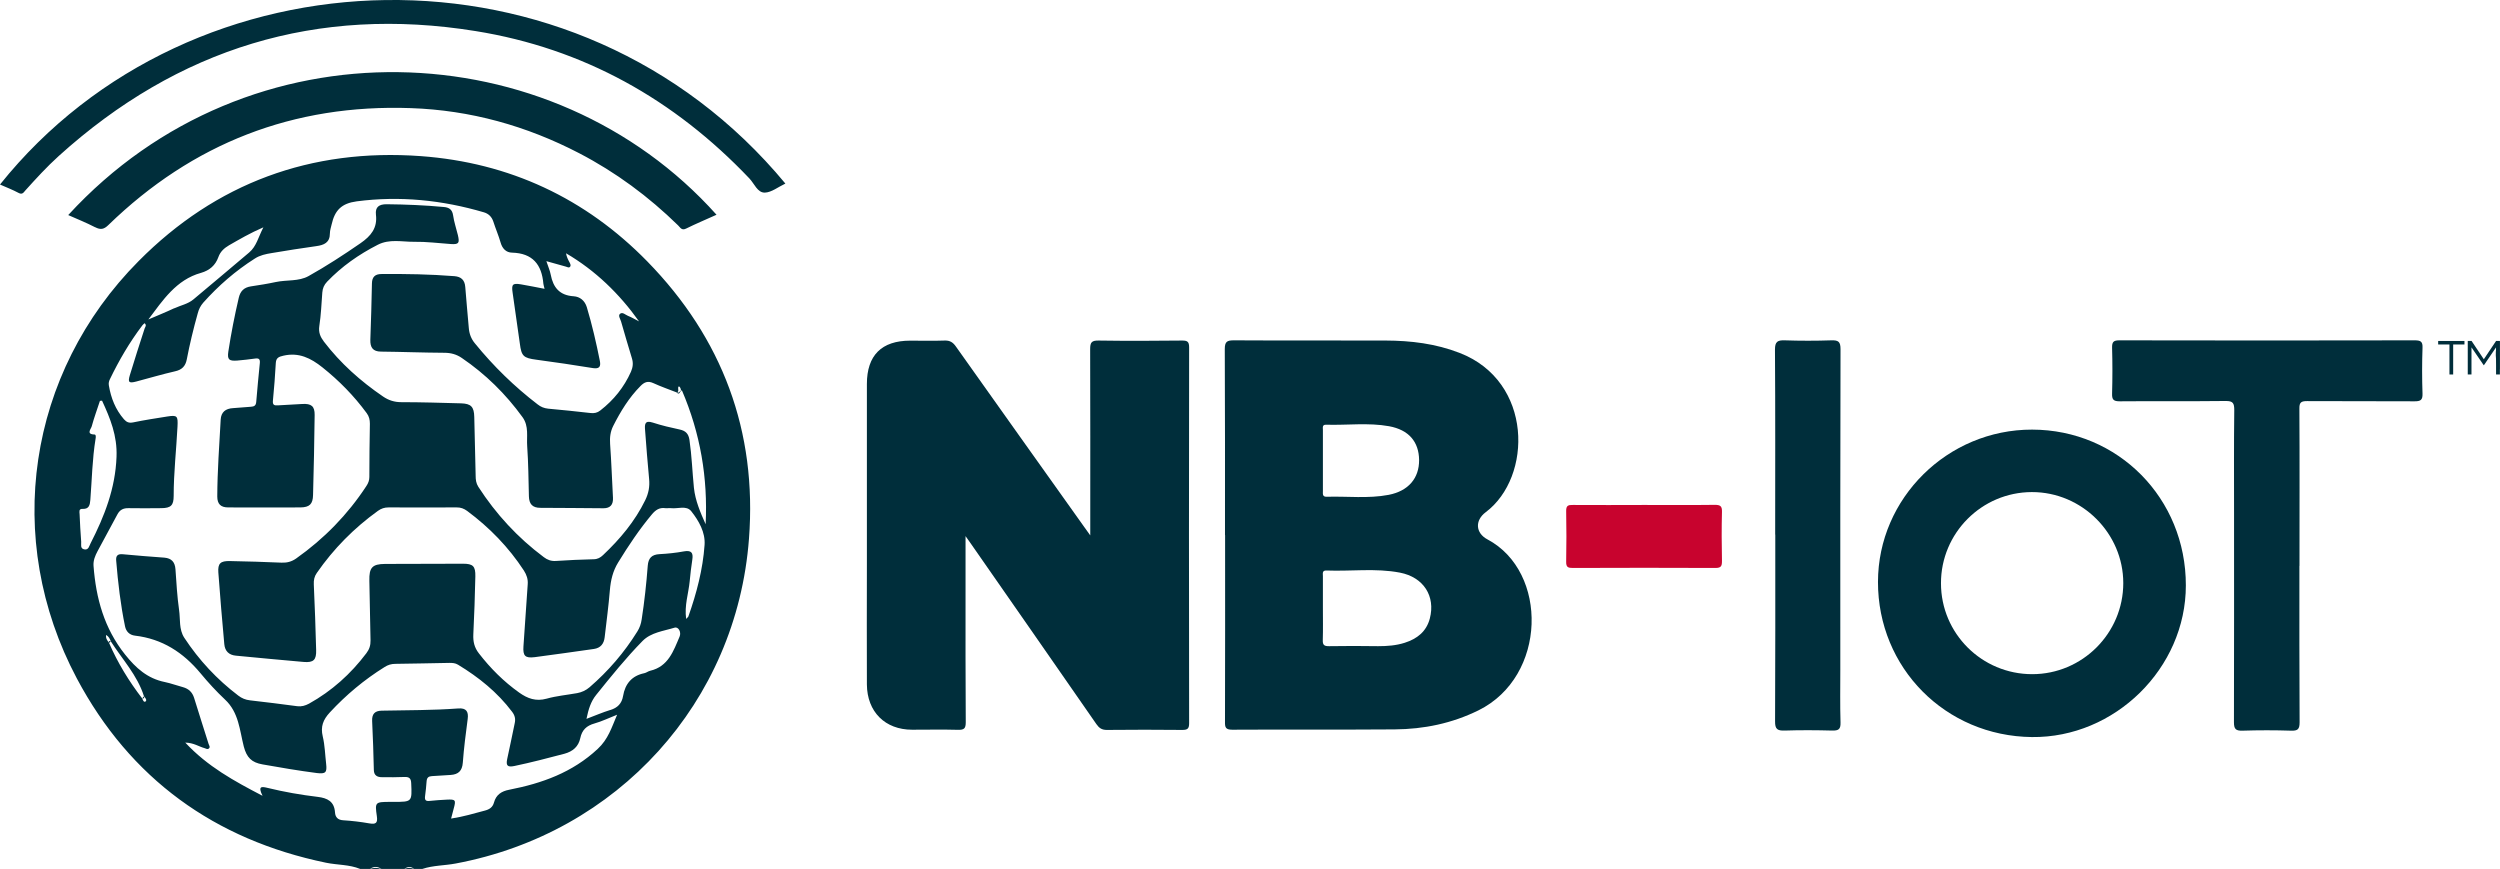 <?xml version="1.0" encoding="UTF-8"?><svg id="Calque_2" xmlns="http://www.w3.org/2000/svg" viewBox="0 0 234.92 81.65"><defs><style>.cls-1{fill:#002e3b;}.cls-1,.cls-2{stroke-width:0px;}.cls-2{fill:#c8032e;}</style></defs><g id="Calque_1-2"><g id="nbiot"><path class="cls-1" d="m234.72,32.08c.05,0,.1,0,.16,0v2.62c-.05,0-.1,0-.16,0-.21-.87-.31-1.74,0-2.61Z"/><path class="cls-1" d="m90.73,50.37v5.19c0,4.1-.01,8.21.02,12.31,0,.59-.16.72-.72.71-1.44-.04-2.88-.01-4.32-.01-2.54,0-4.23-1.68-4.25-4.25-.02-3.77,0-7.54,0-11.31,0-5.64,0-11.29,0-16.93,0-2.69,1.38-4.07,4.07-4.07,1.08,0,2.16.03,3.24-.01.5-.02.79.18,1.06.57,3.99,5.63,7.99,11.24,11.99,16.86.16.23.33.46.63.88v-.96c0-5.51.01-11.03-.01-16.54,0-.63.13-.82.79-.81,2.62.04,5.24.03,7.86,0,.49,0,.65.11.65.64-.02,11.77-.02,23.55,0,35.32,0,.51-.15.63-.64.63-2.36-.02-4.73-.03-7.09,0-.47,0-.72-.17-.98-.54-3.93-5.67-7.87-11.32-11.81-16.98-.12-.17-.23-.33-.48-.68Z"/><path class="cls-1" d="m216.07,53.18c0,4.9-.01,9.8.02,14.7,0,.66-.19.8-.81.78-1.51-.05-3.03-.05-4.55,0-.64.02-.81-.15-.81-.8.02-6.57.01-13.13.01-19.7,0-3.21-.02-6.41.02-9.62,0-.65-.11-.87-.82-.86-3.31.04-6.63,0-9.94.03-.58,0-.74-.15-.72-.73.04-1.44.04-2.87,0-4.31-.01-.53.12-.69.68-.69,9.25.02,18.5.02,27.75,0,.55,0,.77.1.74.71-.05,1.43-.05,2.87,0,4.31.02.61-.21.71-.75.71-3.37-.02-6.73,0-10.1-.02-.57,0-.73.13-.72.71.03,4.92.01,9.85.01,14.77Z"/><path class="cls-1" d="m166.81,50.24c0-5.8.02-11.6-.02-17.39,0-.74.24-.89.91-.87,1.46.05,2.93.05,4.39,0,.66-.02.86.13.86.83-.03,10.03-.02,20.06-.02,30.09,0,1.67-.03,3.34.02,5,.02.64-.2.76-.78.75-1.49-.04-2.98-.05-4.47,0-.68.02-.91-.13-.9-.87.03-5.85.02-11.7.02-17.55Z"/><path class="cls-2" d="m154.5,47.45c2.21,0,4.41.02,6.62-.01.51,0,.71.09.69.66-.04,1.54-.03,3.08,0,4.61,0,.47-.07.66-.61.66-4.47-.02-8.93-.02-13.4,0-.44,0-.64-.06-.63-.58.03-1.59.03-3.18,0-4.77-.01-.52.2-.58.63-.57,2.23.02,4.47,0,6.7,0Z"/><path class="cls-1" d="m33.84,81.65c-1.02-.42-2.13-.36-3.2-.58-10.48-2.17-18.41-7.9-23.42-17.32C.26,50.64,2.57,35.06,13.03,24.53c7.26-7.32,16.19-10.61,26.51-9.86,8.32.61,15.47,3.95,21.28,9.89,7.06,7.22,10.33,15.97,9.56,26.06-1.16,15.37-12.34,27.67-27.55,30.52-1.04.2-2.12.17-3.14.51h-.77c-.31-.13-.62-.13-.93,0h-2.16c-.36-.13-.72-.13-1.08,0h-.93Zm2,0c-.36-.24-.72-.25-1.08,0h1.08Zm3.08,0c-.31-.25-.62-.22-.93,0h.93ZM8.94,21.35c.51.26.82.21,1.24-.2,7.91-7.68,17.39-11.38,28.42-10.99,5.59.19,10.87,1.66,15.83,4.24,3.44,1.79,6.52,4.07,9.29,6.78.2.19.33.51.75.3.93-.46,1.89-.86,2.86-1.3-15.46-17.27-43.94-18.47-60.92.03.86.38,1.71.72,2.52,1.14ZM0,17.34c.59.26,1.19.49,1.75.79.34.18.46-.03.62-.22,1.01-1.12,2.03-2.24,3.16-3.26C16.72,4.54,29.79.51,44.69,2.92c10.13,1.63,18.67,6.42,25.73,13.85.46.48.76,1.35,1.45,1.33.63-.02,1.25-.53,1.93-.85C54.17-6.44,17.95-5.08,0,17.34Zm63.6,19.54c-.74-.29-1.49-.55-2.21-.88-.51-.23-.84-.1-1.21.28-1.08,1.09-1.86,2.37-2.55,3.73-.28.55-.34,1.1-.3,1.7.12,1.69.18,3.38.27,5.07.03.63-.24.98-.89.98-1.98-.01-3.95-.04-5.93-.04-.76,0-1.06-.37-1.08-1.08-.04-1.56-.05-3.13-.16-4.69-.07-.92.18-1.89-.44-2.75-1.58-2.18-3.47-4.04-5.7-5.56-.51-.35-1.04-.49-1.66-.49-1.98-.01-3.95-.09-5.93-.11-.78,0-1.03-.4-1.01-1.11.06-1.77.12-3.53.15-5.3.01-.63.32-.88.9-.88,2.29-.02,4.57.02,6.85.2.62.05.97.35,1.02,1.02.09,1.28.23,2.55.33,3.83.04.55.22,1.04.58,1.47,1.74,2.14,3.7,4.05,5.89,5.73.29.23.6.36.98.4,1.33.12,2.66.26,3.98.41.35.04.64-.01.93-.24,1.26-.98,2.23-2.18,2.88-3.64.18-.42.23-.81.09-1.26-.36-1.15-.68-2.31-1.02-3.46-.07-.24-.29-.54-.11-.71.24-.22.51.08.76.18.36.14.69.35,1.04.52-1.86-2.61-4.1-4.78-6.86-6.4.05.32.18.58.31.82.07.14.17.29.08.43-.11.16-.27.04-.42,0-.58-.17-1.15-.33-1.82-.51.16.5.34.88.41,1.27.23,1.21.84,1.95,2.16,2.03.59.04,1.04.41,1.23,1.02.5,1.67.89,3.36,1.23,5.07.1.53-.06.75-.65.66-1.77-.29-3.55-.55-5.33-.79-1.2-.16-1.39-.33-1.54-1.5-.22-1.6-.45-3.2-.68-4.79-.12-.79,0-.92.78-.79.72.12,1.43.27,2.22.42-.05-.23-.1-.35-.11-.47-.15-1.81-1.01-2.88-2.95-2.93-.55-.01-.91-.38-1.07-.95-.19-.66-.47-1.3-.68-1.96-.15-.46-.45-.75-.89-.88-3.91-1.15-7.89-1.56-11.95-1.03-1.42.19-2.06.83-2.36,2.18-.06.27-.16.55-.16.83,0,.88-.56,1.1-1.29,1.2-1.4.2-2.79.41-4.18.65-.55.09-1.1.2-1.59.52-1.81,1.15-3.41,2.54-4.84,4.14-.26.3-.42.62-.52,1.01-.4,1.43-.75,2.87-1.03,4.33-.12.62-.45.97-1.1,1.11-1.22.28-2.43.64-3.64.96-.69.18-.81.09-.61-.59.44-1.47.92-2.93,1.39-4.39.05-.15.22-.3,0-.5-.07.07-.16.12-.21.2-1.2,1.58-2.19,3.28-3.05,5.06-.09.18-.14.37-.1.59.2,1.19.62,2.26,1.42,3.18.25.28.48.37.87.29,1.05-.22,2.12-.38,3.18-.55.96-.15,1.03-.06.98.94-.11,2.17-.36,4.34-.36,6.52,0,.89-.26,1.14-1.15,1.15-1.03.01-2.06.02-3.08,0-.49-.01-.82.14-1.06.59-.61,1.16-1.25,2.29-1.86,3.45-.23.43-.42.88-.38,1.39.23,3.04,1,5.86,2.96,8.32,1.02,1.28,2.11,2.26,3.74,2.59.58.12,1.13.33,1.7.48.54.15.88.47,1.05,1.01.44,1.44.91,2.88,1.36,4.32.04.14.18.28.04.42-.14.14-.28.02-.42-.02-.53-.14-1-.5-1.81-.52,2.1,2.25,4.57,3.6,7.26,5-.47-.96-.06-.87.49-.74,1.55.38,3.11.65,4.69.84.92.11,1.56.43,1.63,1.46.03.46.27.71.78.74.82.05,1.64.15,2.44.29.62.11.81-.03.71-.69-.19-1.3-.14-1.32,1.19-1.33.13,0,.26,0,.39,0,1.74,0,1.73,0,1.65-1.76-.02-.43-.17-.59-.6-.58-.72.03-1.44.03-2.16.02-.42,0-.74-.16-.75-.67-.04-1.54-.08-3.07-.16-4.61-.03-.67.26-.95.88-.97,2.41-.05,4.82-.03,7.23-.21.73-.05.96.29.87.98-.18,1.37-.36,2.75-.46,4.12-.06.78-.43,1.1-1.14,1.15-.59.04-1.18.08-1.77.11-.31.02-.46.14-.49.46-.03.49-.09.97-.15,1.45-.04.35.08.46.43.42.53-.06,1.07-.09,1.61-.12.84-.04.88.03.65.86-.08.28-.15.56-.24.92,1.16-.18,2.16-.48,3.17-.75.43-.11.74-.31.86-.76.2-.73.7-1.06,1.43-1.2,3.08-.6,5.94-1.62,8.32-3.84.98-.91,1.3-1.99,1.82-3.21-.79.31-1.44.63-2.12.82-.75.21-1.18.61-1.34,1.38-.17.79-.69,1.25-1.5,1.47-1.56.41-3.12.82-4.7,1.15-.63.13-.8-.03-.67-.65.25-1.12.47-2.25.71-3.38.09-.4.01-.73-.25-1.07-1.38-1.83-3.13-3.24-5.08-4.42-.26-.16-.53-.17-.81-.17-1.69.03-3.39.07-5.08.09-.38,0-.7.1-1.01.3-1.91,1.19-3.61,2.61-5.14,4.26-.64.69-.89,1.34-.67,2.26.2.84.22,1.73.32,2.59.09.8-.05.95-.88.85-1.7-.22-3.4-.51-5.09-.81-1.04-.18-1.5-.65-1.77-1.68-.39-1.53-.47-3.21-1.76-4.41-.82-.77-1.59-1.61-2.31-2.48-1.62-1.95-3.59-3.23-6.15-3.53-.52-.06-.84-.39-.94-.88-.42-2.03-.66-4.1-.83-6.16-.04-.44.11-.66.62-.61,1.3.13,2.61.22,3.91.32.67.06.99.41,1.04,1.09.09,1.28.16,2.56.34,3.83.13.87-.03,1.81.49,2.61,1.38,2.1,3.07,3.91,5.07,5.43.34.26.68.4,1.12.45,1.48.16,2.96.36,4.43.55.4.05.74-.05,1.1-.24,2.14-1.19,3.92-2.79,5.39-4.74.28-.37.4-.74.39-1.2-.05-1.87-.06-3.74-.11-5.61-.03-1.24.27-1.57,1.48-1.58,2.44,0,4.88-.02,7.32-.02.94,0,1.18.23,1.16,1.19-.04,1.82-.1,3.64-.19,5.45-.03.67.09,1.23.52,1.78,1.09,1.41,2.33,2.65,3.79,3.69.79.56,1.57.85,2.58.57.93-.26,1.92-.35,2.87-.52.43-.08.82-.26,1.16-.55,1.76-1.52,3.26-3.26,4.49-5.24.22-.35.35-.72.41-1.14.26-1.67.44-3.35.57-5.04.06-.72.37-1.05,1.11-1.09.77-.04,1.54-.12,2.29-.26.68-.12.89.11.79.76-.11.68-.18,1.37-.25,2.06-.11,1.14-.51,2.27-.33,3.53.12-.14.19-.18.21-.24.77-2.18,1.36-4.42,1.52-6.72.08-1.17-.53-2.25-1.25-3.16-.46-.58-1.26-.21-1.9-.29-.18-.02-.36.02-.54,0-.55-.08-.91.17-1.25.57-1.19,1.42-2.21,2.95-3.18,4.53-.5.81-.7,1.67-.78,2.61-.12,1.48-.32,2.95-.49,4.43-.07.6-.38,1-1.01,1.09-1.85.26-3.71.53-5.56.77-.91.11-1.12-.12-1.06-1.02.13-1.94.26-3.88.4-5.82.04-.49-.1-.89-.36-1.3-1.43-2.19-3.23-4.04-5.33-5.6-.3-.22-.61-.34-.99-.33-2.13.01-4.26,0-6.4,0-.38,0-.68.1-.99.32-2.25,1.62-4.17,3.56-5.75,5.84-.23.33-.3.66-.28,1.08.1,2.05.16,4.1.22,6.15.03.94-.24,1.21-1.18,1.13-2.12-.18-4.24-.39-6.36-.59-.66-.06-1.03-.43-1.09-1.08-.2-2.25-.4-4.49-.56-6.74-.06-.85.2-1.09,1.09-1.07,1.62.03,3.23.08,4.85.15.51.02.94-.09,1.37-.39,2.63-1.86,4.84-4.12,6.6-6.81.18-.27.28-.53.28-.85,0-1.67.02-3.33.05-5,0-.37-.07-.69-.3-1-1.19-1.62-2.58-3.04-4.16-4.3-1.09-.87-2.21-1.43-3.66-1.1-.45.1-.69.21-.72.68-.07,1.18-.15,2.35-.27,3.53-.04.41.1.48.45.46.77-.05,1.54-.09,2.31-.13.85-.05,1.17.21,1.16,1.03-.03,2.51-.08,5.02-.15,7.53-.02.85-.33,1.15-1.19,1.16-2.26.02-4.52,0-6.78,0-.71,0-1.03-.32-1.03-1.03.01-2.41.19-4.81.32-7.22.04-.71.46-1.04,1.16-1.08.56-.03,1.12-.1,1.69-.13.3-.02.46-.11.49-.45.1-1.23.22-2.45.34-3.67.03-.35-.09-.46-.44-.41-.56.08-1.12.14-1.68.19-.79.06-.95-.1-.84-.85.26-1.7.59-3.38.98-5.05.15-.64.5-.97,1.13-1.07.79-.12,1.57-.24,2.35-.41,1.02-.22,2.15-.04,3.08-.56,1.68-.94,3.29-1.99,4.87-3.08,1-.69,1.61-1.44,1.46-2.69-.08-.72.29-.98,1-.98,1.8.02,3.59.09,5.38.26.47.04.79.22.87.78.09.63.3,1.24.45,1.86.18.76.08.89-.67.84-1.15-.08-2.3-.23-3.45-.21-1.13.01-2.3-.29-3.41.28-1.78.91-3.38,2.03-4.76,3.47-.29.3-.42.63-.45,1.02-.08,1.05-.12,2.1-.28,3.14-.09.6.09,1.02.43,1.47,1.56,2.04,3.45,3.72,5.56,5.16.53.36,1.07.53,1.72.53,1.87,0,3.75.06,5.62.11.93.03,1.21.33,1.23,1.28.04,1.84.08,3.69.13,5.53,0,.36.04.7.25,1.03,1.66,2.57,3.7,4.78,6.15,6.61.34.26.69.39,1.14.36,1.18-.08,2.36-.13,3.54-.16.37,0,.64-.15.89-.39,1.6-1.51,2.99-3.17,3.96-5.15.32-.65.44-1.29.37-2-.15-1.53-.26-3.06-.38-4.6-.04-.5-.05-.96.73-.7.83.27,1.68.47,2.53.65.55.12.82.39.91.97.22,1.5.27,3.01.42,4.51.13,1.21.61,2.32,1.1,3.42.22-4.36-.5-8.55-2.22-12.56-.2-.08-.22.28-.42.17Zm-54.21.79c-.26.8-.55,1.58-.77,2.39-.06.24-.56.75.26.77.15,0,.13.26.1.41-.31,1.9-.34,3.82-.49,5.73-.04.47-.11.88-.73.85-.38-.02-.29.29-.28.49.04.87.08,1.74.15,2.6.02.25-.11.62.27.71.43.1.48-.32.61-.56,1.31-2.56,2.33-5.16,2.44-8.13.08-1.99-.59-3.61-1.36-5.28-.07,0-.14.01-.21.02Zm47.96,29.05c.68-.21,1.08-.61,1.2-1.32.19-1.14.82-1.9,1.99-2.14.2-.04.37-.19.56-.23,1.7-.4,2.18-1.85,2.76-3.21.18-.42-.11-.95-.47-.84-1.03.32-2.21.44-3.01,1.25-1.56,1.59-2.96,3.33-4.36,5.07-.5.62-.72,1.33-.91,2.25.84-.32,1.52-.61,2.22-.83ZM16.38,28.97c.6-.28,1.28-.4,1.8-.84,1.75-1.47,3.5-2.93,5.24-4.41.68-.58.85-1.43,1.33-2.36-1.29.56-2.25,1.13-3.23,1.69-.46.27-.82.6-1,1.11-.28.78-.83,1.25-1.63,1.48-2.34.65-3.59,2.58-4.95,4.38.81-.35,1.64-.68,2.44-1.06Zm-6.13,31.45c.81,1.87,1.87,3.6,3.11,5.21.16.02.23-.04.17-.2-.62-1.98-2.04-3.47-3.13-5.18-.14-.03-.22,0-.16.17Zm-.28-.75c-.05.32.12.53.28.75.05-.06.1-.11.16-.17-.09-.22-.19-.44-.43-.58Zm53.82-23.37c-.18.17.1.47-.2.59.27.26.29-.1.42-.17-.05-.16-.05-.34-.23-.42Zm-50.11,29.61c.15-.11-.02-.34-.15-.48-.06.07-.12.14-.17.2.07.15.15.41.33.28Z"/><path class="cls-1" d="m115.11,50.28c0-5.82.01-11.64-.02-17.47,0-.71.21-.83.86-.83,4.75.03,9.5,0,14.26.02,2.37.01,4.7.29,6.94,1.16,6.92,2.67,6.86,11.67,2.46,14.97-1.03.77-.97,1.96.17,2.56,5.72,3.04,5.6,12.87-.85,16.06-2.5,1.23-5.13,1.77-7.88,1.79-5.09.04-10.17,0-15.26.03-.63,0-.69-.23-.68-.75.02-5.85.01-11.7.01-17.54Zm9.19,9.84c-.02.46.1.61.59.6,1.54-.03,3.08-.02,4.61,0,.85,0,1.69-.06,2.5-.32,1.16-.37,2.04-1.05,2.36-2.29.54-2.08-.58-3.87-2.81-4.3-2.28-.44-4.6-.11-6.9-.2-.43-.02-.34.29-.34.53,0,1,0,2,0,3s.02,2-.01,2.99Zm.01-13.97c0,.25-.06.54.35.53,1.94-.06,3.9.19,5.83-.18,1.86-.36,2.87-1.57,2.86-3.27-.02-1.71-.96-2.84-2.83-3.18-1.95-.35-3.94-.08-5.91-.14-.38-.01-.3.27-.3.49,0,.97,0,1.95,0,2.92,0,.95,0,1.89,0,2.84Z"/><path class="cls-1" d="m190.95,40.37c8.09.01,14.46,6.46,14.45,14.64,0,7.78-6.67,14.34-14.47,14.25-8.12-.09-14.47-6.5-14.46-14.58.01-7.87,6.54-14.32,14.48-14.31Zm8.57,14.42c0-4.68-3.89-8.56-8.59-8.55-4.72.01-8.55,3.86-8.54,8.57,0,4.72,3.84,8.54,8.57,8.54,4.72,0,8.56-3.85,8.56-8.56Z"/><path class="cls-1" d="m230.53,35.19h-.36v-2.82h-1.06v-.33h2.47v.33h-1.06v2.82Z"/><path class="cls-1" d="m233.41,34.32h-.02l-1.15-1.68v2.55h-.35v-3.15h.36l1.15,1.72,1.15-1.72h.36v3.15h-.36v-2.55l-1.15,1.69Z"/></g></g></svg>